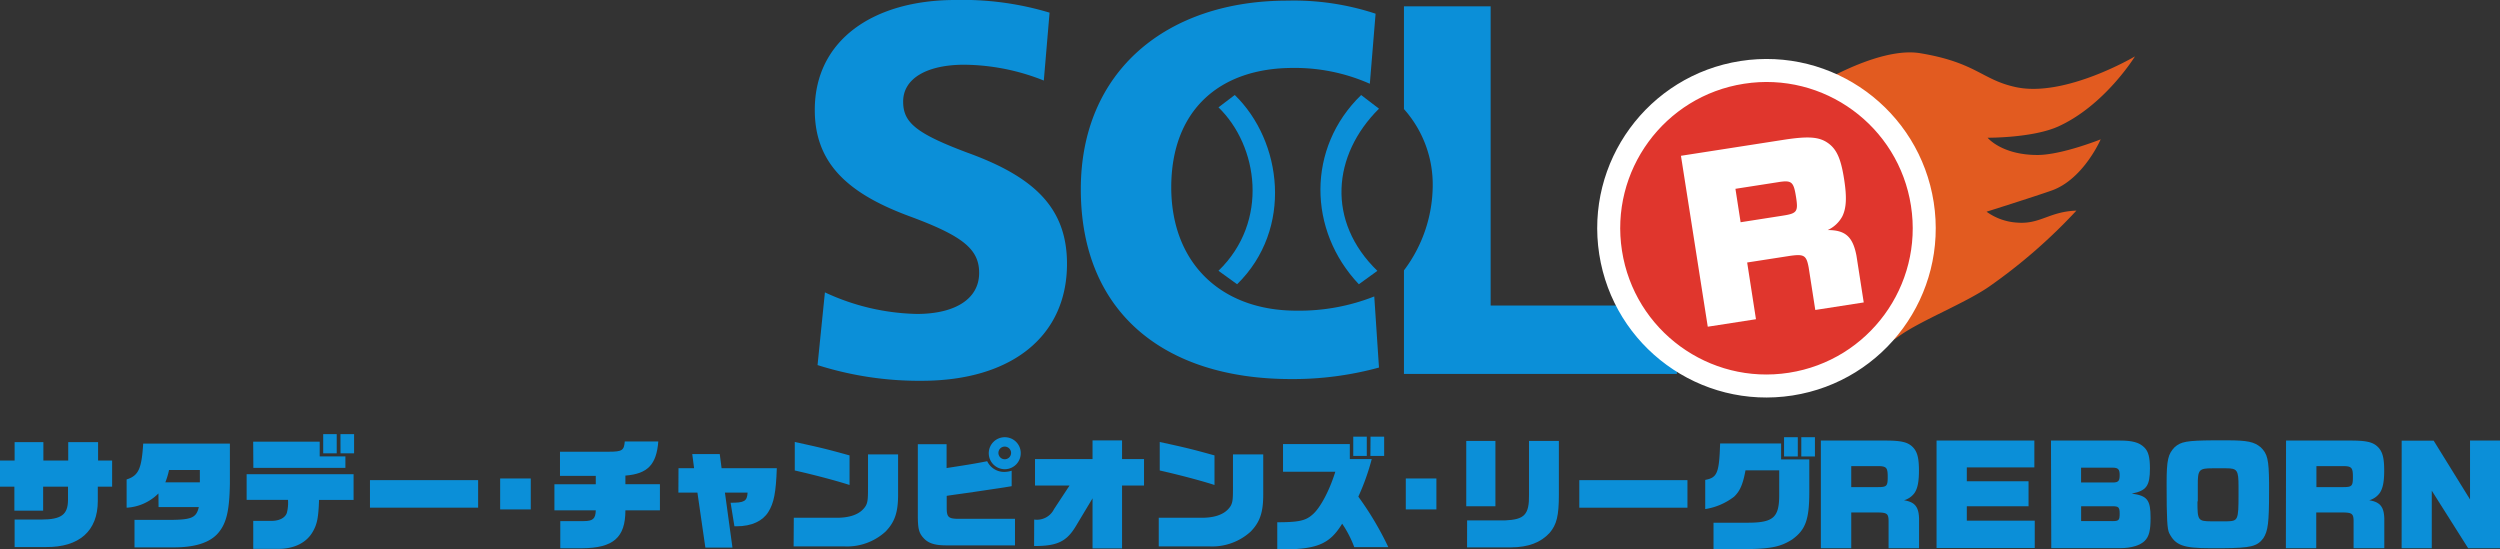 <svg id="レイヤー_1" data-name="レイヤー 1" xmlns="http://www.w3.org/2000/svg" viewBox="0 0 434.56 95.51"><rect x="0" y="0" width="434.56" height="95.51" fill="#333333" stroke="none"/><defs><style>.cls-1{fill:#0b8fd8;}.cls-2{fill:#e25b20;}.cls-3{fill:#e0362d;stroke:#fff;stroke-miterlimit:10;stroke-width:4px;}.cls-4{fill:#fff;}</style></defs><title>logo</title><path class="cls-1" d="M182.33,14a38.05,38.05,0,0,0-13.83-2.75c-6.32,0-10.62,2.29-10.62,6.41,0,3.57,2.11,5.49,11.17,8.88,11.63,4.21,17.31,9.61,17.31,19.32,0,12.64-9.71,20.33-25.27,20.33A58.28,58.28,0,0,1,143,63.46l1.28-12.64a39.53,39.53,0,0,0,16,3.75c6.41,0,10.81-2.47,10.81-7.14,0-4.12-2.84-6.41-12-9.8-10.71-3.94-16.57-9.16-16.57-18.5C142.5,6.87,152.84,0,166.94,0a52.21,52.21,0,0,1,16.39,2.2Z" transform="translate(-0.89)"/><path class="cls-1" d="M239,14.56a32.09,32.09,0,0,0-13.37-2.75c-12.54,0-21.15,7.14-21.15,20.79C204.52,46,213.4,54,226.22,54a35.43,35.43,0,0,0,13.55-2.47l.82,12.36a56.72,56.72,0,0,1-15.29,2c-21.88,0-36.54-11.45-36.54-33,0-20.6,15-32.78,35.9-32.78A45.29,45.29,0,0,1,240,2.38Z" transform="translate(-0.89)"/><path class="cls-1" d="M260,53.11h32.37V65H244.93V47a24.68,24.68,0,0,0,5-14.58,19.7,19.7,0,0,0-5-13.46V1.1H260Z" transform="translate(-0.89)"/><path class="cls-1" d="M215.93,49.41l-3.24-2.34c8.86-8.59,6.9-21.72,0-28.41l2.83-2.15C223.78,24.53,225.72,39.81,215.93,49.41Z" transform="translate(-0.89)"/><path class="cls-1" d="M237.09,49.41c-8.87-9.36-9.07-23.71.4-32.89l3.1,2.37c-8.13,8.08-9.14,19.6-.28,28.19Z" transform="translate(-0.89)"/><path class="cls-1" d="M.89,80.05H3.43v-3.2h5v3.2h4.32v-3.2h5.19v3.2h2.44v4.54H17.89v2.5c0,5.19-3.22,8.05-9,8H3.43V90.31H8.05c3.52,0,4.64-.87,4.66-3.39V84.59H8.39v4.18h-5V84.59H.89Z" transform="translate(-0.89)"/><path class="cls-1" d="M28.43,85.77a8.41,8.41,0,0,1-5.53,2.48V83.34c2.06-.66,2.61-1.82,2.88-6.23H40.85v7c-.08,4.64-.59,6.82-2,8.5s-4,2.56-7.88,2.54H24.27V90.37H30c4.13,0,5-.3,5.45-2.23h-7Zm1.84-4.07a12.53,12.53,0,0,1-.64,2.14h6V81.7Z" transform="translate(-0.89)"/><path class="cls-1" d="M43.76,82.43H62.35V86.9h-6c-.11,3.05-.32,4.18-1.08,5.51-1.1,1.93-3.22,3-6.06,3h-4.3V90.54h3.18c1.38,0,2.4-.55,2.67-1.42a7,7,0,0,0,.19-2.23H43.76Zm1.14-5.66H56.46v2.56h4.47v2h-16Zm12.17-1.31h2.35V78.8H57.07Zm3,0h2.37V78.8H60.08Z" transform="translate(-0.89)"/><path class="cls-1" d="M65.2,83.46H84v4.79H65.2Z" transform="translate(-0.89)"/><path class="cls-1" d="M87.83,83.17h5.32v5.38H87.83Z" transform="translate(-0.89)"/><path class="cls-1" d="M97.26,84.18h7.19V82.72H98.23v-4.2h8.46c2.35,0,2.67-.23,2.8-1.78h5.83c-.32,4-1.82,5.62-5.72,5.93v1.5h6v4.54h-6c0,4.75-2.12,6.55-7.52,6.59H98.28V90.58h4.07c1.59,0,2.06-.4,2.1-1.87H97.26Z" transform="translate(-0.89)"/><path class="cls-1" d="M118.83,81.39h2.71l-.32-2.46H126l.32,2.46h9.6c-.15,4.26-.51,6.06-1.48,7.61s-2.86,2.48-5.51,2.48h-.38l-.66-4.09c2.37,0,2.86-.25,2.95-1.76H126.9l1.31,9.56h-4.71l-1.38-9.56h-3.31Z" transform="translate(-0.89)"/><path class="cls-1" d="M138.87,90h7.5c2.08,0,3.6-.51,4.49-1.42s.91-1.46.91-4v-5.6H157v7c0,3.12-.59,4.79-2.2,6.44a9.93,9.93,0,0,1-7.1,2.56h-8.86Zm9.69-5.7c-2.37-.76-6.06-1.74-9.52-2.52V76.83c4.64,1,5.77,1.29,9.52,2.33Z" transform="translate(-0.89)"/><path class="cls-1" d="M165.43,94.8c-2.1,0-3.18-.38-4-1.27s-1-1.65-1-4V77.21h5v4.15c4.37-.68,4.83-.76,7.06-1.19a3.26,3.26,0,0,0,3,1.86,4.28,4.28,0,0,0,1.25-.21v2.69c-1.4.23-1.46.25-3,.47-5.87.89-7,1-8.29,1.21v2.08c0,1.55.28,1.87,1.8,1.91h10.07V94.8Zm12.89-16.07A2.78,2.78,0,1,1,175.58,76,2.76,2.76,0,0,1,178.32,78.74Zm-3.88,0a1.1,1.1,0,1,0,1.08-1.1A1.09,1.09,0,0,0,174.44,78.74Z" transform="translate(-0.89)"/><path class="cls-1" d="M180.66,90.31a3.32,3.32,0,0,0,3.45-1.82l2.69-4.09h-6V79.8h10V76.55h5.13V79.8h3.82v4.6h-3.82V95.33h-5.13V86.62l-2.95,4.92c-1.59,2.61-3.24,3.39-7.21,3.37Z" transform="translate(-0.89)"/><path class="cls-1" d="M202.31,90h7.5c2.08,0,3.6-.51,4.49-1.42s.91-1.46.91-4v-5.6h5.26v7c0,3.12-.59,4.79-2.2,6.44a9.93,9.93,0,0,1-7.1,2.56h-8.86Zm9.69-5.7c-2.37-.76-6.06-1.74-9.52-2.52V76.83c4.64,1,5.77,1.29,9.52,2.33Z" transform="translate(-0.89)"/><path class="cls-1" d="M236.29,95.1a18.7,18.7,0,0,0-2.1-4.07c-2.23,3.65-4.49,4.54-11.28,4.47V90.78c3.77,0,4.94-.28,6.13-1.34C230.39,88.3,232,85.24,233,82h-9.09V77.19h11.61V79.8h3.81A39.65,39.65,0,0,1,237,86.33a54.31,54.31,0,0,1,5.21,8.77Zm-.17-19.2h2.35v3.35h-2.35Zm3,0h2.37v3.35H239.1Z" transform="translate(-0.89)"/><path class="cls-1" d="M245.25,83.17h5.32v5.38h-5.32Z" transform="translate(-0.89)"/><path class="cls-1" d="M255.76,76.64h5.07V88h-5.07Zm.15,13.82h6.59c3.39-.15,4.22-1,4.17-4.51v-9.3h5.19V86c0,3.65-.38,5.19-1.61,6.63-1.53,1.67-3.69,2.5-6.74,2.52h-7.61Z" transform="translate(-0.89)"/><path class="cls-1" d="M275.41,83.46h18.8v4.79h-18.8Z" transform="translate(-0.89)"/><path class="cls-1" d="M304.3,81.75c-.45,2.48-1,3.67-2,4.6a11,11,0,0,1-5,2.14V83.42c2.1-.4,2.42-1.19,2.59-6.34h10.6v2.78h4.9V85.5c0,4.85-.66,6.61-3,8.29-2.16,1.36-3.92,1.67-9.43,1.67h-4.22v-4.6h5.93c4.47,0,5.47-.91,5.49-4.73V81.75ZM311,76h2.39v3.35H311Zm3,0h2.37v3.35H314Z" transform="translate(-0.89)"/><path class="cls-1" d="M317.4,76.58H328.6c2.73,0,3.87.26,4.72,1.08s1.13,1.95,1.13,4.13c0,2-.24,3.14-.8,3.94a3.43,3.43,0,0,1-1.8,1.23c1.9.3,2.57,1.15,2.62,3.22v5.11h-5.3V90.64c0-1.34-.26-1.54-1.86-1.56h-4.63v6.21H317.4Zm9.91,8.09c1.54,0,1.71-.17,1.71-1.75s-.17-1.9-1.69-1.9h-4.65v3.66Z" transform="translate(-0.89)"/><path class="cls-1" d="M337.51,76.58h17v4.67H342.77v2.4H353.5V88H342.77v2.51h11.81v4.74H337.51Z" transform="translate(-0.89)"/><path class="cls-1" d="M357.4,76.58h12c2.12,0,3.33.32,4.2,1.17.71.69,1,1.69,1,3.66,0,3.07-.61,3.89-3.16,4.39,2.7.37,3.27,1.08,3.27,4.2,0,2.21-.26,3.25-1,4s-2.25,1.28-4.26,1.28h-12Zm10.71,7.29c1,0,1.23-.26,1.23-1.28s-.26-1.3-1.26-1.3h-5.45v2.57Zm0,6.71c1.08,0,1.23-.17,1.23-1.3S369.12,88,368.11,88h-5.47v2.57Z" transform="translate(-0.89)"/><path class="cls-1" d="M385,95.29c-4.61,0-6-.52-7.05-2.62-.35-.69-.45-2.53-.45-8.35V84c0-4.07.26-5.08,1.38-6.25,1.1-1,2.16-1.17,6.77-1.21H388c3.57,0,4.72.26,5.86,1.21,1.17,1.12,1.41,2.14,1.45,6.19V85.3c0,5.65-.19,7-1,8.26-1.06,1.41-2.16,1.69-7,1.73H385Zm-2.14-8.11c0,3.27.09,3.42,2.4,3.44h1.47c.26,0,.41,0,.54,0H388c1.9-.06,2-.19,2-4.63V84.54c0-2.81-.22-3.14-2.14-3.14l-1,0h-1.41c-2.34,0-2.55.26-2.53,3v2.73Z" transform="translate(-0.89)"/><path class="cls-1" d="M398.26,76.58h11.21c2.73,0,3.87.26,4.72,1.08s1.13,1.95,1.13,4.13c0,2-.24,3.14-.8,3.94a3.43,3.43,0,0,1-1.8,1.23c1.9.3,2.57,1.15,2.62,3.22v5.11H410V90.64c0-1.34-.26-1.54-1.86-1.56h-4.63v6.21h-5.28Zm9.91,8.09c1.54,0,1.71-.17,1.71-1.75s-.17-1.9-1.69-1.9h-4.65v3.66Z" transform="translate(-0.89)"/><path class="cls-1" d="M418.36,76.6h5.56l6.32,10.21V76.58h5.21V95.29h-5.54l-6.32-10v10h-5.24Z" transform="translate(-0.89)"/><path class="cls-2" d="M315.88,15.25s11.37-7.23,18.79-6c9.81,1.63,10.73,4.66,16.7,5.91C359.93,16.95,372,9.8,372,9.8S366.76,18.33,358.63,22c-4.48,2-12.25,1.94-12.25,1.94s2.44,3,8.66,3c4.22,0,11-2.72,11-2.72s-3,6.95-8.53,8.9c-3.21,1.13-11.31,3.68-11.31,3.68a10.11,10.11,0,0,0,5.4,1.9c3.94.29,5.5-1.92,10.22-2.09a94.67,94.67,0,0,1-15.26,13.27c-4.22,2.88-11.73,5.82-15.43,8.45-6.37,4.53-9.26,2.72-9.26,2.72Z" transform="translate(-0.89)"/><circle class="cls-3" cx="307.95" cy="39.65" r="27.42" transform="translate(-3.33 47.82) rotate(-8.84)"/><path class="cls-4" d="M293.08,27.08l17.79-2.77c4.33-.67,6.21-.54,7.76.55s2.27,2.81,2.81,6.28c.49,3.13.4,5-.3,6.45a5.52,5.52,0,0,1-2.55,2.4c3.1,0,4.37,1.18,5,4.47l1.26,8.11-8.42,1.31-1.15-7.39c-.4-2.12-.79-2.37-3.34-2l-7.35,1.14,1.53,9.86-8.38,1.3Zm17.73,10.4c2.44-.38,2.67-.7,2.28-3.2-.42-2.71-.75-3-3.15-2.61l-7.39,1.15.9,5.81Z" transform="translate(-0.89)"/></svg>